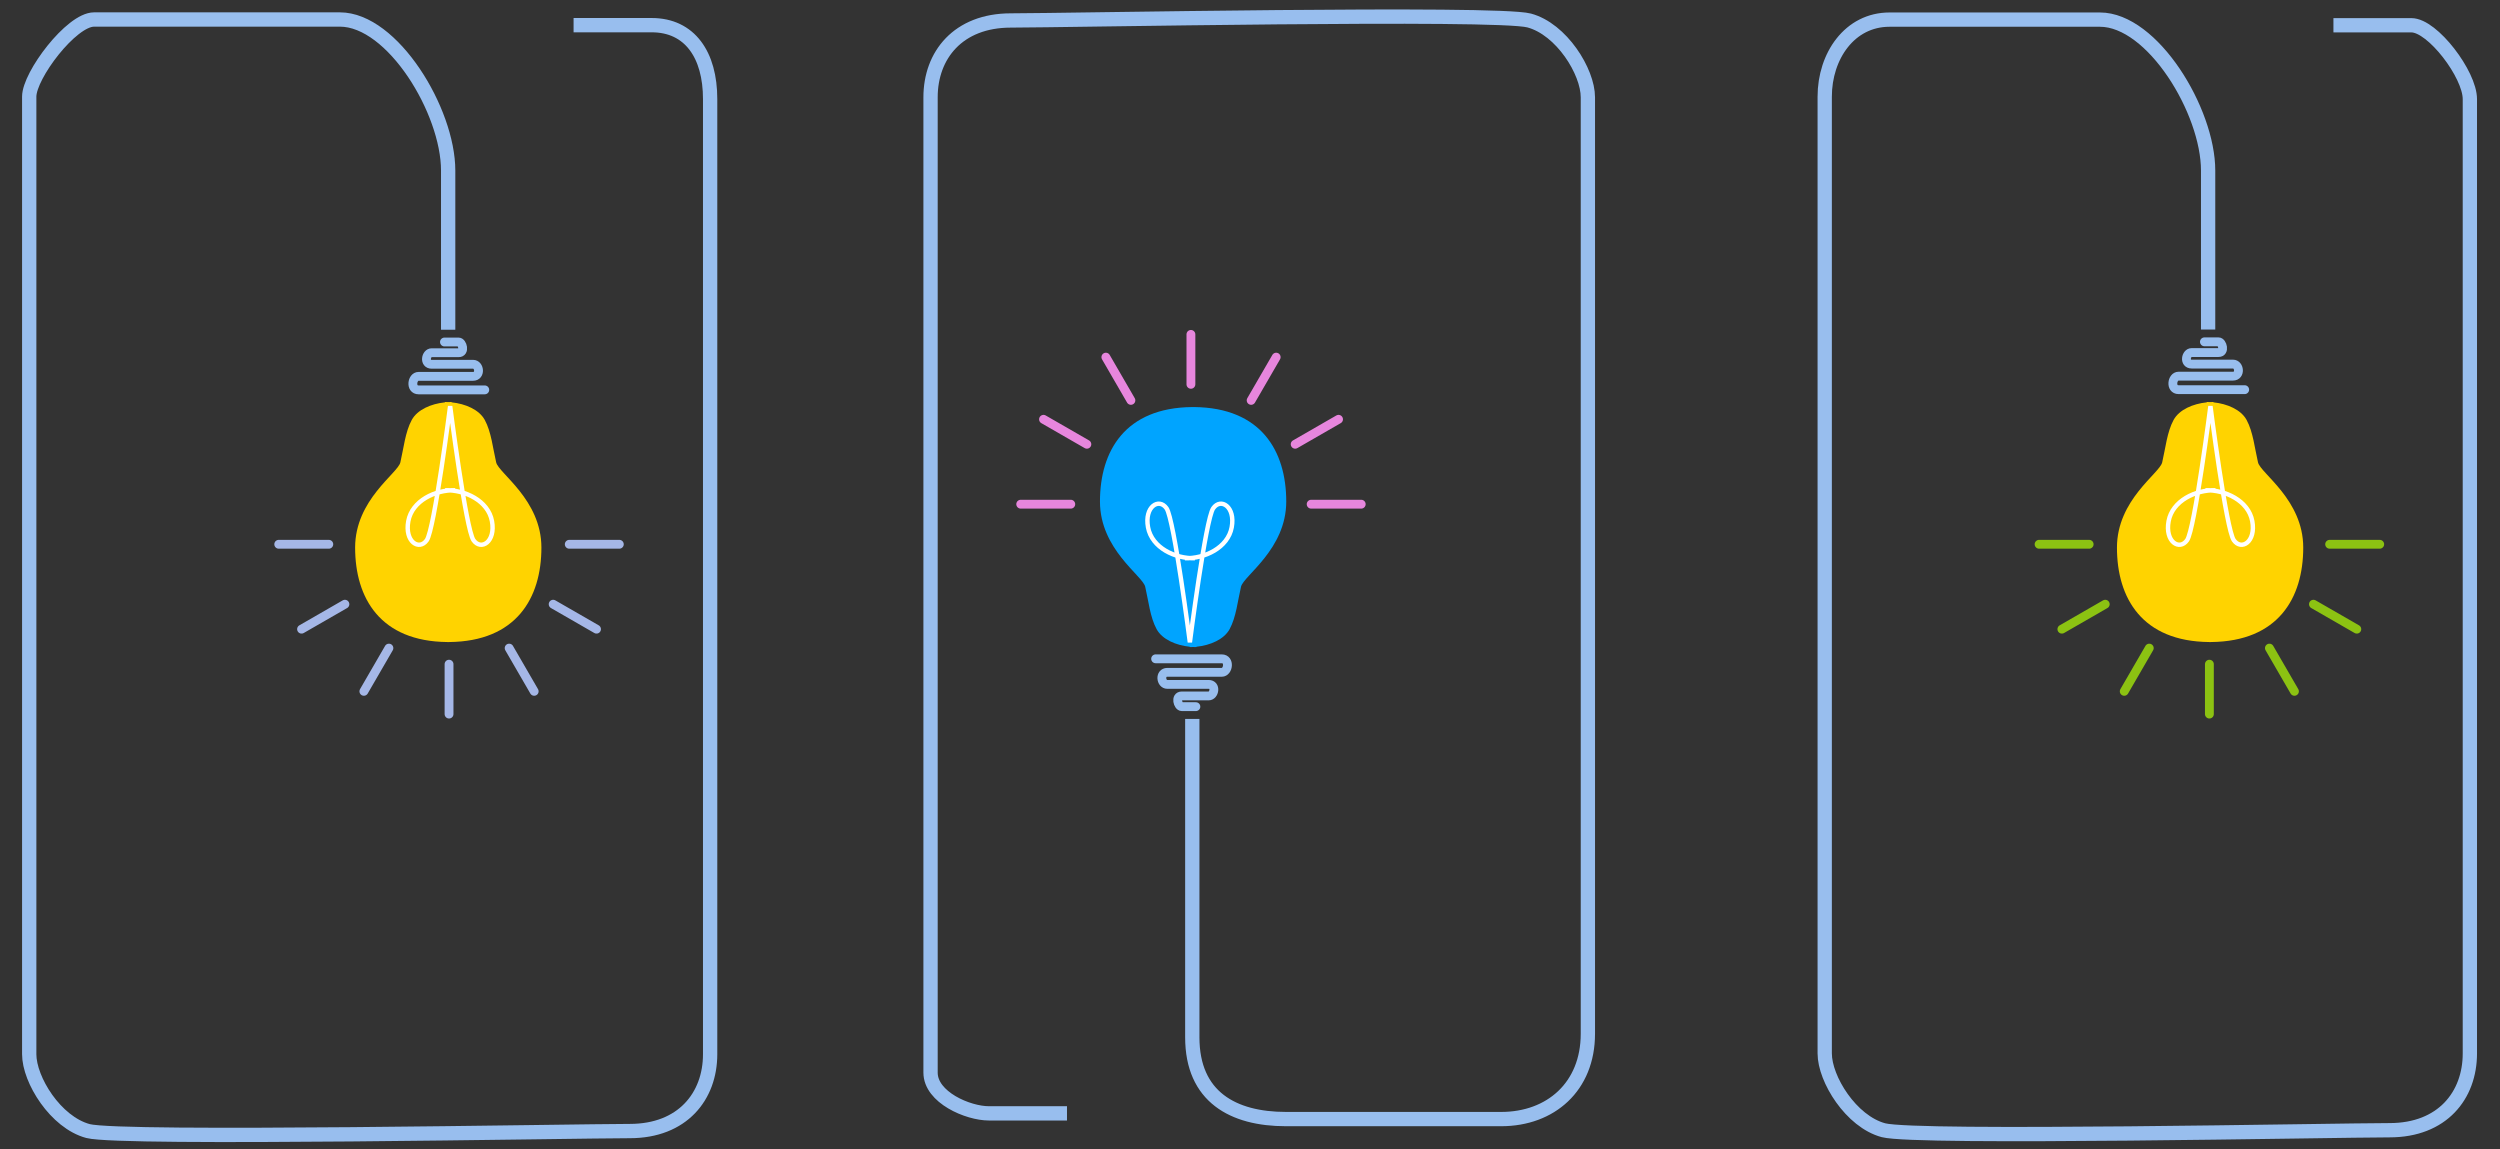 <?xml version="1.0" encoding="UTF-8"?>
<!-- Created with Inkscape (http://www.inkscape.org/) -->
<svg version="1.1" viewBox="0 0 966 444" xmlns="http://www.w3.org/2000/svg">
			<rect x="0" y="0" width="966" height="444" fill="#333333" stroke="none"/>
			<path d="m173.17 127.4v-61.501c0-23.062-21.476-58.365-41.852-58.365h-94.961c-8.811 0-25.067 21.578-25.067 29.814v370c0 9.884 10.178 26.334 22.734 29.689 12.556 3.355 188.96 0 209.34 0 20.375 0 31.032-13.444 31.032-29.689v-369.08c0-17.066-7.844-28.547-22.586-28.547h-30.178" fill="none" stroke="#98beee" stroke-width="5.526"/>
			<path d="m171.74 132.15h5.472c1.473 0 2.631 4.145 0 4.145h-10.418c-2.263 0-3.052 4.459 0 4.459h15.995c2.578 0 3.052 4.669 0 4.669h-21.057c-2.578 0-3.273 5.226 0 5.226h25.582" fill="none" stroke="#98beee" stroke-linecap="round" stroke-width="3.421"/>
			<path d="m171.95 155.33s-0.026 0.124-0.028 0.136c-5.331 0.55-10.634 2.81-12.811 6.79-2.526 4.617-3.147 11-4.41 16.413-0.991 4.25-17.478 14.436-17.478 32.904 0 19.582 9.75 36.268 35.627 36.511 0.051 1e-3 0.101 6e-3 0.152 6e-3 0.071 0 0.14-2e-3 0.211-2e-3 0.07 2.4e-4 0.139 2e-3 0.209 2e-3 0.052 0 0.101-4e-3 0.152-6e-3 25.877-0.243 35.627-16.928 35.627-36.511 0-18.468-16.487-28.654-17.478-32.904-1.263-5.413-1.885-11.796-4.41-16.413-2.177-3.979-7.48-6.24-12.811-6.79-2e-3 -0.012-0.028-0.136-0.028-0.136-0.418 0-0.839 0.012-1.261 0.034-0.423-0.022-0.844-0.034-1.262-0.034z" fill="#ffd300" stroke-width="1.842"/>
			<g transform="matrix(.409 0 0 .409 5.035 53.714)" fill="none">
						<path d="m408.27 331.83c18.509-0.513 40.617 9.741 44.216 29.222 3.599 19.482-10.283 28.197-17.481 17.944-7.198-10.253-22.047-126.63-22.047-126.63s-14.849 116.38-22.047 126.63c-7.198 10.253-21.08 1.538-17.481-17.944 3.599-19.481 25.707-29.735 44.216-29.222" stroke="#fff" stroke-width="4.179"/>
						<g stroke="#a5b7e7" stroke-linecap="round" stroke-width="8.357">
									<path d="m298.32 382.87h-47.299"/>
									<path d="m313.54 439.49-40.964 23.583"/>
									<path d="m355.11 480.96-23.651 40.846"/>
									<path d="m411.91 496.14-1e-5 47.164"/>
									<path d="m468.7 480.96 23.651 40.846"/>
									<path d="m510.28 439.49 40.963 23.583"/>
									<path d="m525.49 382.87h47.299"/>
						</g>
						<path d="m1114.1 547.86v300.8c0 56.339 38.661 77.246 88.435 77.246h203.35c46.831 0 81.941-30.638 81.941-80.58v-884.79c0-24.145-24.865-64.332-55.536-72.528-30.672-8.195-439.89 0-489.66 0-49.773 0-75.809 32.842-75.809 72.528v921.49c0 23.34 35.266 38.488 55.176 38.488h73.722" stroke="#98beee" stroke-width="13.499"/>
						<path d="m1117.5 536.27h-13.368c-3.599 0-6.427-10.125 0-10.125h25.45c5.527 0 7.455-10.894 0-10.894h-39.075c-6.298 0-7.455-11.407 0-11.407h51.44c6.298 0 7.996-12.766 0-12.766h-62.494" stroke="#98beee" stroke-linecap="round" stroke-width="8.357"/>
			</g>
			<path d="m462.28 250.04s0.027-0.124 0.027-0.136c5.331-0.55 10.634-2.81 12.811-6.79 2.526-4.617 3.147-11 4.41-16.413 0.991-4.25 17.478-14.436 17.478-32.904 0-19.582-9.75-36.268-35.627-36.511-0.051-1e-3 -0.101-5e-3 -0.152-5e-3 -0.071 0-0.14 2e-3 -0.211 2e-3 -0.07-2.4e-4 -0.139-2e-3 -0.209-2e-3 -0.052 0-0.101 4e-3 -0.152 5e-3 -25.877 0.243-35.627 16.928-35.627 36.511 0 18.468 16.487 28.654 17.478 32.904 1.263 5.413 1.885 11.796 4.41 16.413 2.177 3.979 7.48 6.24 12.811 6.79 0 0.011 0.027 0.136 0.027 0.136 0.418 0 0.839-0.011 1.261-0.034 0.423 0.022 0.844 0.034 1.262 0.034z" fill="#00a4ff" stroke-width="1.842"/>
			<g transform="matrix(.409 0 0 .409 5.035 53.714)" fill="none">
						<path d="m1116.5 396.04c-18.509 0.513-40.617-9.741-44.216-29.222-3.599-19.481 10.283-28.197 17.481-17.944 7.198 10.253 22.047 126.63 22.047 126.63s14.849-116.38 22.047-126.63c7.198-10.253 21.08-1.538 17.481 17.944-3.599 19.481-25.707 29.735-44.216 29.222" stroke="#fff" stroke-width="4.179"/>
						<g stroke="#e786dd" stroke-linecap="round" stroke-width="8.357">
									<path d="m1226.4 345h47.299"/>
									<path d="m1211.3 288.38 40.964-23.583"/>
									<path d="m1169.7 246.92 23.65-40.846"/>
									<path d="m1112.8 231.75v-47.164"/>
									<path d="m1056.1 246.92-23.65-40.847"/>
									<path d="m1014.5 288.38-40.964-23.583"/>
									<path d="m999.3 345h-47.299"/>
						</g>
						<path d="m2073.8 180.02v-150.24c0-56.339-52.463-142.58-102.24-142.58h-198.75c-37.627 0-61.236 34.359-61.236 72.833v903.88c0 24.145 24.865 64.332 55.536 72.528 30.672 8.195 428.38 0 478.16 0 49.773 0 75.809-32.842 75.809-72.528v-901.63c0-23.34-35.266-69.738-55.176-69.738h-73.722" stroke="#98beee" stroke-width="13.499"/>
						<path d="m2070.3 191.61h13.368c3.599 0 6.427 10.125 0 10.125h-25.45c-5.527 0-7.455 10.894 0 10.894h39.075c6.298 0 7.455 11.407 0 11.407h-51.44c-6.298 0-7.995 12.766 0 12.766h62.494" stroke="#98beee" stroke-linecap="round" stroke-width="8.357"/>
			</g>
			<path d="m852.72 155.33s-0.027 0.124-0.027 0.136c-5.331 0.55-10.634 2.81-12.811 6.79-2.526 4.617-3.147 11-4.41 16.413-0.991 4.25-17.478 14.436-17.478 32.904 0 19.582 9.75 36.268 35.627 36.511 0.051 1e-3 0.101 6e-3 0.152 6e-3 0.071 0 0.14-2e-3 0.211-2e-3 0.07 2.4e-4 0.139 2e-3 0.209 2e-3 0.052 0 0.101-4e-3 0.152-6e-3 25.877-0.243 35.627-16.928 35.627-36.511 0-18.468-16.487-28.654-17.478-32.904-1.263-5.413-1.885-11.796-4.41-16.413-2.177-3.979-7.48-6.24-12.811-6.79 0-0.012-0.027-0.136-0.027-0.136-0.418 0-0.839 0.012-1.261 0.034-0.423-0.021-0.844-0.034-1.262-0.034z" fill="#ffd300" stroke-width="1.842"/>
			<g transform="matrix(.409 0 0 .409 5.035 53.714)" fill="none">
						<path d="m2071.3 331.83c18.509-0.513 40.617 9.741 44.216 29.222 3.599 19.482-10.283 28.197-17.48 17.944-7.198-10.253-22.047-126.63-22.047-126.63s-14.849 116.38-22.047 126.63c-7.198 10.253-21.08 1.538-17.48-17.944 3.599-19.481 25.707-29.735 44.216-29.222" stroke="#fff" stroke-width="4.179"/>
						<g stroke="#8cc212" stroke-linecap="round" stroke-width="8.357">
									<path d="m1961.4 382.87h-47.299"/>
									<path d="m1976.6 439.49-40.964 23.583"/>
									<path d="m2018.2 480.96-23.651 40.846"/>
									<path d="m2075 496.14v47.164"/>
									<path d="m2131.7 480.96 23.65 40.846"/>
									<path d="m2173.3 439.49 40.964 23.583"/>
									<path d="m2188.6 382.87h47.299"/>
						</g>
			</g>
</svg>
